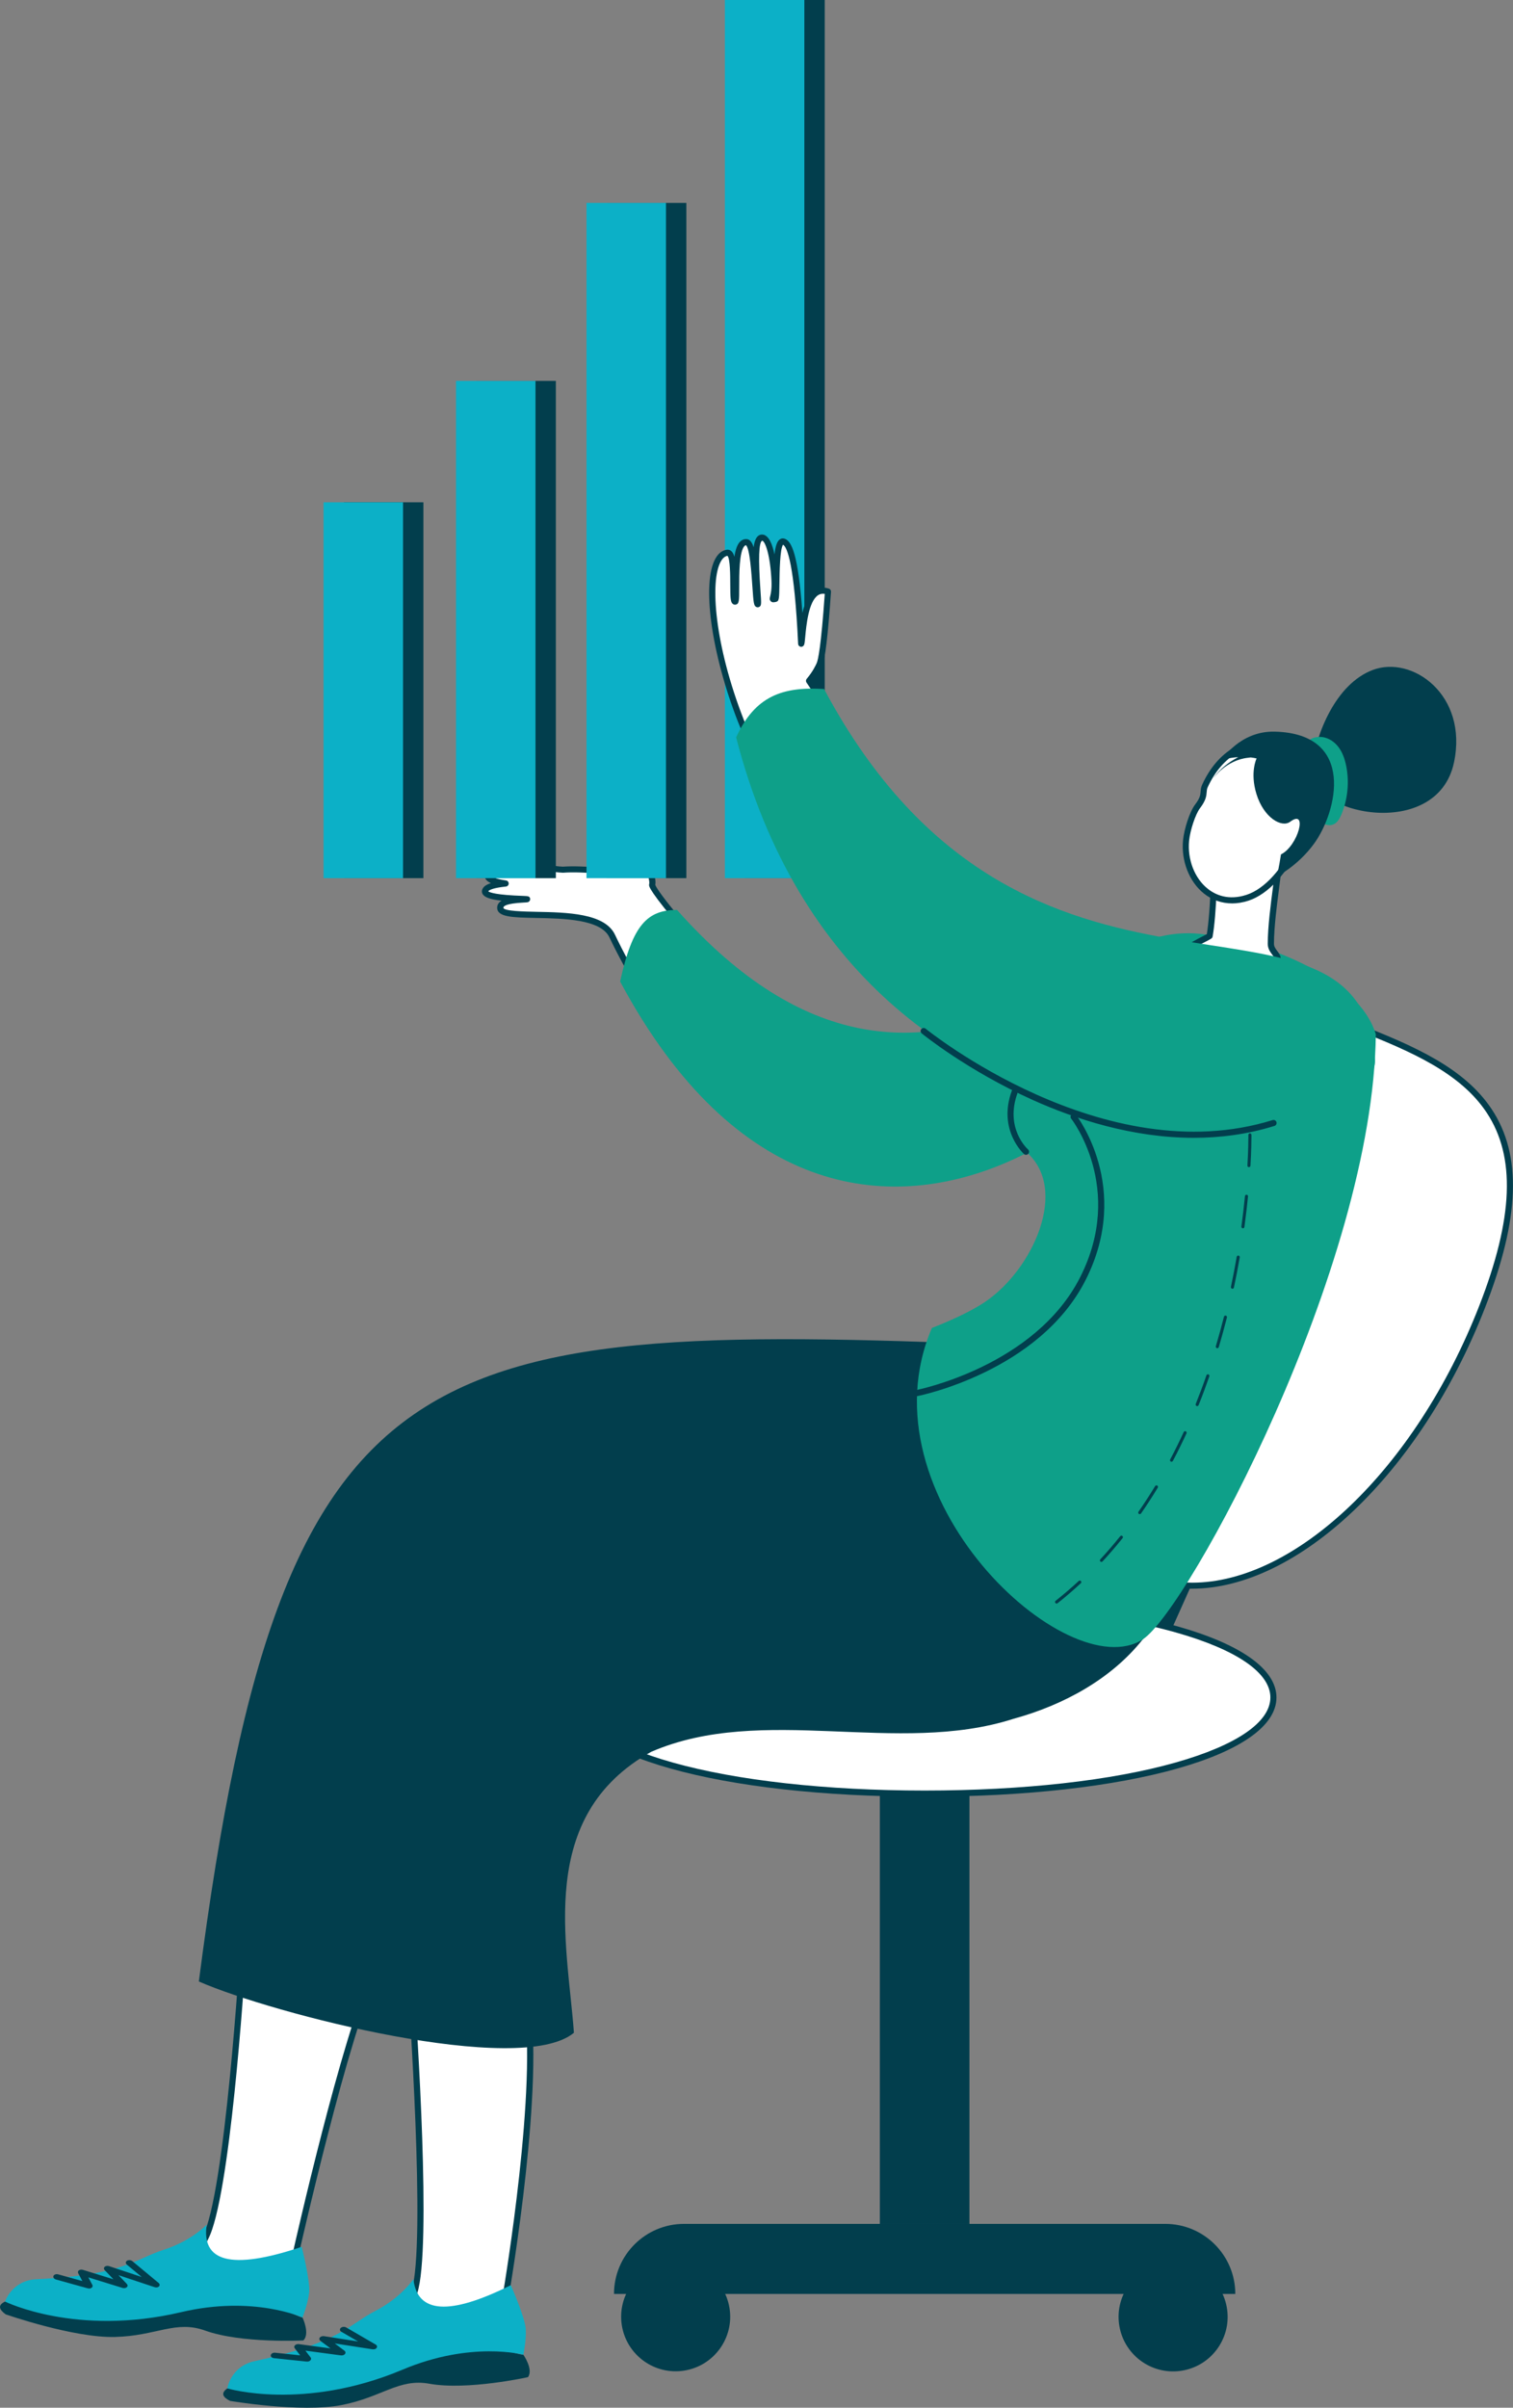 <svg width="266" height="423" viewBox="0 0 266 423" fill="none" xmlns="http://www.w3.org/2000/svg">
<rect x="0" y="0" width="266" height="423" fill="#808080" stroke="none"/>
<g clip-path="url(#clip0_135_6905)">
<path d="M215.033 266.001L201.778 295.637L184.379 291.119L199.941 262.329L215.033 266.001Z" fill="#023E4D"/>
<path d="M154.685 390.699H170.435V310.66H154.685V390.699Z" fill="#023E4D"/>
<path d="M100.9 298.221C100.9 307.553 126.219 315.112 162.562 315.112C198.906 315.112 223.875 307.547 223.875 298.221C223.875 288.896 198.901 281.331 162.562 281.331C126.224 281.331 100.9 288.896 100.9 298.221Z" fill="white"/>
<path d="M162.562 315.651C126.521 315.651 100.361 308.317 100.361 298.221C100.361 288.126 126.521 280.792 162.562 280.792C198.604 280.792 224.414 288.126 224.414 298.221C224.414 308.317 198.399 315.651 162.562 315.651ZM162.562 281.864C145.288 281.864 129.549 283.614 118.25 286.79C107.565 289.795 101.439 293.957 101.439 298.216C101.439 302.475 107.565 306.637 118.25 309.642C129.549 312.819 145.288 314.569 162.562 314.569C179.837 314.569 195.49 312.819 206.703 309.642C217.431 306.6 223.342 302.545 223.342 298.216C223.342 293.887 217.431 289.827 206.703 286.79C195.49 283.614 179.816 281.864 162.562 281.864Z" fill="#023E4D"/>
<path d="M208.446 416.359C213.598 415.144 216.789 409.985 215.573 404.836C214.357 399.688 209.194 396.499 204.042 397.714C198.889 398.929 195.698 404.088 196.914 409.237C198.131 414.386 203.293 417.575 208.446 416.359Z" fill="#023E4D"/>
<path d="M120.325 416.472C125.551 415.624 129.099 410.704 128.251 405.482C127.403 400.26 122.479 396.714 117.254 397.561C112.028 398.409 108.479 403.329 109.328 408.551C110.176 413.773 115.1 417.319 120.325 416.472Z" fill="#023E4D"/>
<path d="M217.177 403.008C217.177 396.207 211.66 390.699 204.86 390.699H120.265C113.46 390.699 107.948 396.213 107.948 403.008H217.177Z" fill="#023E4D"/>
<path d="M238.461 180.362C218.875 172.721 202.856 168.112 189.638 201.943C176.421 235.773 181.583 269.393 201.169 277.034C220.755 284.674 247.346 263.444 260.563 229.613C273.781 195.783 258.047 188.002 238.461 180.362Z" fill="white"/>
<path d="M209.542 279.118C206.584 279.118 203.712 278.606 200.97 277.535C191.309 273.765 184.773 263.772 182.564 249.39C180.371 235.116 182.704 218.193 189.132 201.743C195.307 185.929 202.424 177.46 211.52 175.074C219.753 172.921 228.681 175.963 238.649 179.856C248.725 183.786 257.454 187.631 262.255 194.868C267.6 202.928 267.223 214.031 261.059 229.807C249.593 259.152 227.981 279.112 209.537 279.112L209.542 279.118ZM217.296 175.446C215.415 175.446 213.589 175.656 211.795 176.124C203.06 178.413 196.18 186.678 190.134 202.142C183.776 218.419 181.464 235.138 183.63 249.229C185.78 263.212 192.074 272.909 201.363 276.533C203.992 277.561 206.762 278.051 209.602 278.051C227.587 278.051 248.758 258.344 260.062 229.419C266.086 213.998 266.501 203.208 261.366 195.465C256.738 188.492 248.165 184.729 238.267 180.863C230.686 177.907 223.729 175.441 217.296 175.441V175.446Z" fill="#023E4D"/>
<path d="M171.464 187.001C164.993 190.382 159.049 186.839 148.672 185.337C136.263 183.539 114.392 156.574 114.656 155.448C115.416 152.325 107.969 144.895 107.969 144.895C105.183 145.11 110.992 151.954 109.408 152.874C108.519 153.391 102.764 152.508 98.971 152.794C94.606 152.621 88.615 149.935 88.27 151.475C88.135 152.078 89.089 152.664 90.468 153.187C87.914 152.988 85.802 153.063 85.77 153.833C85.743 154.544 87.117 154.969 88.895 155.227C87.262 155.4 85.807 155.691 85.382 156.31C84.212 158.006 93.081 157.893 92.666 157.979C92.149 158.092 87.968 157.941 87.963 159.47C87.952 162.254 104.828 158.55 107.635 164.435C114.855 179.56 131.683 204.333 155.671 205.12C174.088 205.723 180.144 196.451 187.284 193.92C180.257 189.785 171.949 195.131 171.475 187.001H171.464Z" fill="white"/>
<path d="M157.379 205.685C156.813 205.685 156.231 205.674 155.644 205.658C144.884 205.303 134.565 200.214 124.969 190.533C115.76 181.24 109.844 170.336 107.134 164.666C105.614 161.49 99.062 161.36 94.272 161.269C90.134 161.188 87.402 161.134 87.408 159.47C87.408 158.91 87.715 158.517 88.183 158.237C86.109 158.006 85.128 157.629 84.821 157.02C84.73 156.832 84.617 156.455 84.924 156.008C85.171 155.647 85.613 155.367 86.308 155.147C85.646 154.851 85.193 154.431 85.22 153.817C85.231 153.553 85.349 153.311 85.559 153.128C85.861 152.858 86.454 152.578 88.189 152.562C87.833 152.223 87.634 151.825 87.736 151.361C87.801 151.081 87.963 150.85 88.216 150.699C89.008 150.209 90.538 150.554 93.178 151.205C95.043 151.663 97.15 152.185 98.954 152.261C100.835 152.121 103.125 152.261 105.151 152.379C106.762 152.476 108.766 152.594 109.133 152.411C109.327 152.067 108.454 150.301 107.985 149.348C107.08 147.512 106.293 145.923 106.832 144.981C106.978 144.728 107.285 144.41 107.921 144.362C108.077 144.351 108.233 144.405 108.341 144.518C109.117 145.293 115.825 152.099 115.2 155.464C116.154 157.99 137.189 183.14 148.747 184.809C151.931 185.273 154.717 185.924 157.174 186.506C162.81 187.83 166.889 188.794 171.211 186.532C171.372 186.446 171.566 186.452 171.728 186.543C171.884 186.635 171.992 186.796 171.997 186.979C172.245 191.292 174.788 191.378 178.635 191.508C181.405 191.599 184.541 191.707 187.537 193.468C187.715 193.575 187.822 193.775 187.801 193.985C187.779 194.195 187.645 194.372 187.445 194.442C185.419 195.158 183.479 196.44 181.233 197.921C175.958 201.404 169.443 205.701 157.374 205.701L157.379 205.685ZM85.834 156.584C86.109 156.81 87.267 157.236 91.988 157.397C92.839 157.43 93.157 157.44 93.205 157.925C93.232 158.194 93.033 158.447 92.769 158.507C92.634 158.534 92.435 158.55 92.041 158.566C88.959 158.722 88.496 159.201 88.496 159.47C88.496 160.079 92.273 160.149 94.305 160.192C99.655 160.294 106.315 160.423 108.115 164.203C110.792 169.814 116.644 180.599 125.739 189.774C135.136 199.256 145.207 204.236 155.682 204.581C168.538 205.006 175.252 200.57 180.651 197.011C182.553 195.756 184.245 194.641 185.985 193.861C183.517 192.741 180.925 192.655 178.609 192.574C175.015 192.455 171.615 192.337 171.006 187.825C166.582 189.817 162.293 188.805 156.932 187.545C154.491 186.969 151.732 186.322 148.596 185.865C137.108 184.201 118.099 161.7 114.893 156.999C114.095 155.831 114.074 155.567 114.133 155.319C114.322 154.538 113.54 151.27 107.797 145.476C107.786 145.482 107.78 145.492 107.775 145.503C107.522 145.95 108.422 147.77 108.96 148.858C109.968 150.893 110.836 152.654 109.677 153.327C109.106 153.661 107.786 153.596 105.092 153.434C103.093 153.316 100.824 153.181 99.014 153.321C98.992 153.321 98.971 153.321 98.949 153.321C97.031 153.246 94.849 152.708 92.925 152.234C91.416 151.862 89.137 151.302 88.782 151.604C88.782 151.598 88.884 152.002 90.657 152.675C90.905 152.772 91.05 153.036 90.991 153.294C90.931 153.558 90.684 153.731 90.425 153.714C87.321 153.478 86.524 153.763 86.335 153.881C86.438 154 86.917 154.387 88.97 154.684C89.24 154.721 89.439 154.958 89.434 155.227C89.428 155.497 89.223 155.723 88.949 155.75C86.686 155.987 86.034 156.353 85.845 156.574L85.834 156.584Z" fill="#023E4D"/>
<path d="M119.036 159.863C113.869 159.863 111.213 162.389 109.025 172.441C149.485 247.931 215.836 183.953 207.058 167.208C199.87 153.499 164.341 210.892 119.036 159.869V159.863Z" fill="#0EA089"/>
<path d="M74.438 88.245H60.467V154.274H74.438V88.245Z" fill="#023E4D"/>
<path d="M70.855 88.245H56.883V154.274H70.855V88.245Z" fill="#0CB0C7"/>
<path d="M97.726 66.918H83.754V154.274H97.726V66.918Z" fill="#023E4D"/>
<path d="M94.143 66.918H80.171V154.274H94.143V66.918Z" fill="#0CB0C7"/>
<path d="M120.669 35.65H106.697V154.274H120.669V35.65Z" fill="#023E4D"/>
<path d="M117.086 35.65H103.114V154.274H117.086V35.65Z" fill="#0CB0C7"/>
<path d="M144.997 0H131.025V154.274H144.997V0Z" fill="#023E4D"/>
<path d="M141.414 0H127.442V154.274H141.414V0Z" fill="#0CB0C7"/>
<path d="M42.75 342.551C42.75 342.551 40.158 385.498 36.106 393.143C33.062 398.894 36.516 400.504 41.322 401.527C48.386 403.029 51.937 396.164 51.937 396.164C51.937 396.164 60.822 356.632 66.178 346.008C62.794 346.25 42.739 342.551 42.739 342.551H42.75Z" fill="white"/>
<path d="M43.3 402.281C42.637 402.281 41.947 402.211 41.215 402.055C38.445 401.468 35.751 400.639 34.786 398.576C34.107 397.117 34.382 395.259 35.638 392.896C39.587 385.438 42.19 342.95 42.217 342.524C42.227 342.368 42.303 342.228 42.421 342.131C42.54 342.034 42.702 341.997 42.852 342.024C43.052 342.061 62.875 345.712 66.151 345.475C66.34 345.459 66.528 345.551 66.636 345.712C66.744 345.874 66.755 346.078 66.668 346.25C61.399 356.696 52.557 395.889 52.47 396.283C52.46 396.326 52.444 396.369 52.422 396.412C52.39 396.476 49.308 402.275 43.3 402.275V402.281ZM43.251 343.192C42.906 348.652 40.428 386.144 36.586 393.396C35.503 395.443 35.233 396.988 35.762 398.119C36.527 399.761 39.065 400.499 41.441 401.005C47.75 402.345 51.059 396.665 51.436 395.981C51.969 393.606 60.046 357.945 65.332 346.552C60.758 346.353 46.425 343.774 43.251 343.198V343.192Z" fill="#023E4D"/>
<path d="M0.97 406.583C0.97 406.583 12.921 410.756 20.217 410.567C27.507 410.379 30.885 407.579 36.058 409.442C42.454 411.741 53.333 411.176 53.333 411.176C54.545 410.002 53.187 407.154 53.187 407.154C51.339 406.653 49.431 405.048 46.84 404.715C35.632 403.277 17.884 404.456 0.884 404.348C-0.49 405.016 -0.097 405.781 0.975 406.583H0.97Z" fill="#023E4D"/>
<path d="M0.878 404.348C0.878 404.348 13.438 410.546 31.834 406.211C44.587 403.207 53.182 407.154 53.182 407.154C53.182 407.154 54.119 404.801 54.351 402.787C54.577 400.773 53.042 394.732 53.042 394.732C40.412 398.969 35.422 397.219 36.333 390.839C36.333 390.839 33.693 393.682 28.768 395.254C23.837 396.826 21.736 399.712 6.434 400.418C2.08 400.617 0.884 404.354 0.884 404.354L0.878 404.348Z" fill="#0CB0C7"/>
<path d="M27.512 401.866C27.69 401.855 27.852 401.791 27.954 401.683C28.127 401.505 28.094 401.252 27.884 401.075L23.272 397.252C23.018 397.042 22.598 397.009 22.329 397.176C22.059 397.343 22.049 397.65 22.302 397.86L24.926 400.035L19.171 398.124C18.896 398.032 18.584 398.081 18.406 398.242C18.228 398.404 18.228 398.641 18.406 398.824L19.942 400.434L14.581 398.776C14.333 398.7 14.058 398.732 13.88 398.856C13.702 398.986 13.648 399.179 13.745 399.362L14.478 400.746L10.232 399.567C9.877 399.47 9.505 399.594 9.402 399.847C9.295 400.1 9.499 400.38 9.85 400.477L15.421 402.022C15.669 402.092 15.933 402.055 16.105 401.925C16.278 401.796 16.326 401.602 16.235 401.425L15.529 400.095L21.542 401.952C21.817 402.038 22.124 401.985 22.296 401.823C22.469 401.662 22.469 401.43 22.296 401.247L20.826 399.707L27.178 401.818C27.291 401.855 27.41 401.872 27.528 401.861L27.512 401.866Z" fill="#023E4D"/>
<path d="M72.261 349.018C72.261 349.018 75.559 394.495 72.838 402.711C70.79 408.887 74.465 409.905 79.374 410.11C86.589 410.417 88.954 403.061 88.954 403.061C88.954 403.061 95.371 365.71 92.446 350.682C89.148 351.484 72.261 349.023 72.261 349.023V349.018Z" fill="white"/>
<path d="M79.816 410.659C79.665 410.659 79.514 410.659 79.358 410.648C76.529 410.53 73.732 410.158 72.439 408.284C71.523 406.96 71.491 405.081 72.331 402.539C74.988 394.522 71.76 349.508 71.728 349.056C71.717 348.894 71.776 348.733 71.9 348.625C72.019 348.512 72.18 348.463 72.348 348.485C78.151 349.33 89.8 350.768 92.327 350.154C92.467 350.116 92.618 350.143 92.747 350.224C92.871 350.305 92.957 350.429 92.984 350.574C95.9 365.527 89.757 401.624 89.493 403.148C89.493 403.175 89.482 403.196 89.477 403.223C89.45 403.298 87.004 410.654 79.821 410.654L79.816 410.659ZM72.849 349.643C73.264 355.512 75.931 395.103 73.355 402.878C72.628 405.075 72.617 406.642 73.328 407.671C74.357 409.162 76.976 409.469 79.406 409.571C85.964 409.851 88.237 403.519 88.437 402.927C88.674 401.538 94.617 366.162 92.02 351.296C88.167 351.743 75.893 350.073 72.854 349.643H72.849Z" fill="#023E4D"/>
<path d="M40.428 421.794C40.428 421.794 52.907 423.926 60.068 422.526C67.229 421.132 70.09 417.809 75.5 418.784C82.192 419.99 92.823 417.626 92.823 417.626C93.825 416.269 92.009 413.685 92.009 413.685C90.102 413.496 87.952 412.231 85.344 412.333C74.05 412.775 56.749 416.883 39.964 419.602C38.72 420.491 39.237 421.18 40.422 421.788L40.428 421.794Z" fill="#023E4D"/>
<path d="M39.964 419.602C39.964 419.602 53.376 423.63 70.796 416.302C82.871 411.219 92.009 413.69 92.009 413.69C92.009 413.69 92.543 411.214 92.435 409.189C92.327 407.164 89.805 401.468 89.805 401.468C79.04 406.836 73.355 406.459 72.682 400.402C72.682 400.402 70.553 403.643 65.952 406.012C61.35 408.381 59.761 411.574 44.787 414.81C40.525 415.731 39.964 419.613 39.964 419.613V419.602Z" fill="#0CB0C7"/>
<path d="M65.812 412.737C65.984 412.694 66.135 412.608 66.216 412.484C66.356 412.28 66.286 412.037 66.043 411.897L60.86 408.893C60.574 408.726 60.154 408.764 59.917 408.974C59.68 409.184 59.723 409.49 60.009 409.652L62.961 411.359L56.97 410.427C56.684 410.384 56.382 410.481 56.231 410.67C56.081 410.858 56.118 411.09 56.323 411.246L58.106 412.576L52.541 411.827C52.282 411.795 52.018 411.87 51.862 412.027C51.705 412.183 51.684 412.387 51.813 412.549L52.767 413.793L48.381 413.335C48.014 413.297 47.67 413.48 47.61 413.744C47.546 414.008 47.794 414.256 48.16 414.293L53.909 414.891C54.162 414.918 54.416 414.837 54.566 414.681C54.717 414.525 54.733 414.326 54.61 414.164L53.694 412.969L59.933 413.803C60.219 413.841 60.515 413.739 60.655 413.55C60.801 413.362 60.758 413.13 60.558 412.98L58.85 411.703L65.467 412.732C65.585 412.748 65.704 412.743 65.817 412.716L65.812 412.737Z" fill="#023E4D"/>
<path d="M188.156 236.764C75.219 231.929 49.965 232.112 34.959 348.114C48.025 353.832 91.454 364.967 100.9 357.127C99.763 341.388 94.191 319.065 114.494 307.763C134.08 299.298 157.756 308.516 178.172 301.969C187.057 299.535 195.441 294.915 200.916 287.996C213.767 273.313 208.874 239.348 188.151 236.758L188.156 236.764Z" fill="#023E4D"/>
<path d="M173.236 228.687C181.648 222.974 188.006 208.845 180.387 202.352C172.008 194.539 189.536 161.78 211.002 164.069C223.401 165.388 239.054 172.194 241.882 181.719C241.441 222.592 208.88 282.757 200.927 288.002C187.688 296.585 151.139 262.91 163.839 233.296C163.839 233.296 169.643 231.132 173.242 228.687H173.236Z" fill="#0EA089"/>
<path d="M224.031 169.351C220.48 172.404 215.539 176.7 209.397 172.441C203.26 168.182 210.916 165.571 212.657 164.44C213.018 162.442 213.298 158.765 213.363 155.61C213.325 157.597 223.697 153.413 224.624 153.434C224.565 154.877 223.444 161.403 223.428 165.802C223.428 167.461 225.626 167.983 224.031 169.351Z" fill="white"/>
<path d="M214.586 174.762C212.872 174.762 211.035 174.234 209.095 172.883C207.279 171.623 206.439 170.385 206.525 169.103C206.67 166.949 209.451 165.522 211.288 164.58C211.633 164.402 211.94 164.246 212.172 164.112C212.5 162.136 212.764 158.7 212.824 155.604C212.829 155.308 213.088 155.066 213.373 155.077C213.653 155.077 213.874 155.297 213.901 155.567C214.774 155.997 219.855 154.339 221.795 153.704C223.611 153.111 224.29 152.901 224.624 152.901H224.64C224.786 152.901 224.92 152.966 225.023 153.068C225.12 153.176 225.173 153.316 225.168 153.461C225.147 153.957 225.023 154.931 224.845 156.283C224.5 158.905 223.983 162.873 223.977 165.808C223.977 166.303 224.257 166.68 224.559 167.084C225.023 167.698 225.718 168.629 224.392 169.765L224.328 169.819C221.887 171.919 218.568 174.762 214.596 174.762H214.586ZM213.874 156.649C213.777 159.632 213.508 162.766 213.19 164.537C213.163 164.682 213.077 164.812 212.953 164.892C212.667 165.075 212.258 165.291 211.778 165.533C210.254 166.314 207.699 167.628 207.597 169.173C207.538 170.035 208.249 170.988 209.709 172C215.469 176 219.99 172.118 223.616 169.001L223.681 168.947C224.241 168.468 224.155 168.355 223.681 167.73C223.325 167.256 222.878 166.664 222.883 165.808C222.889 162.803 223.417 158.797 223.762 156.148C223.864 155.346 223.956 154.646 224.015 154.129C223.514 154.28 222.787 154.517 222.118 154.732C217.851 156.127 215.205 156.859 213.869 156.654L213.874 156.649Z" fill="#023E4D"/>
<path d="M208.529 147.657C208.718 145.729 209.677 142.811 210.544 141.669C212.064 139.677 211.342 139.166 211.838 138.083C214.526 132.22 219.16 129.651 226.219 129.597C235.95 129.522 229.457 154.409 219.327 157.72C212.646 159.906 207.926 153.833 208.529 147.657Z" fill="white"/>
<path d="M216.606 158.711C214.79 158.711 213.088 158.119 211.638 156.961C209.068 154.899 207.635 151.227 207.99 147.608C208.174 145.729 209.122 142.649 210.113 141.346C210.997 140.189 211.035 139.623 211.078 139.079C211.105 138.729 211.132 138.336 211.347 137.863C214.079 131.918 218.799 129.118 226.213 129.064C226.23 129.064 226.246 129.064 226.262 129.064C229.015 129.064 230.831 130.906 231.375 134.255C231.984 137.97 230.982 143.285 228.767 148.125C226.348 153.413 222.964 157.101 219.489 158.237C218.514 158.555 217.544 158.716 216.601 158.716L216.606 158.711ZM226.262 130.136C226.262 130.136 226.235 130.136 226.219 130.136C219.273 130.19 214.86 132.785 212.323 138.31C212.188 138.606 212.166 138.848 212.145 139.155C212.096 139.79 212.042 140.587 210.965 141.998C210.183 143.026 209.235 145.853 209.057 147.711C208.739 150.979 210.011 154.28 212.306 156.121C213.653 157.198 215.927 158.264 219.149 157.209C222.339 156.164 225.486 152.691 227.781 147.673C229.915 143.015 230.88 137.938 230.308 134.422C229.845 131.574 228.482 130.136 226.256 130.136H226.262Z" fill="#023E4D"/>
<path d="M241.284 117.725C248.257 115.038 258.133 122.086 255.628 133.937C252.659 148.018 229.446 142.983 230.551 134.96C231.424 128.623 234.921 120.18 241.279 117.725H241.284Z" fill="#023E4D"/>
<path d="M231.92 129.468C233.186 129.415 234.398 130.114 235.196 131.094C235.993 132.074 236.424 133.307 236.672 134.546C237.248 137.389 236.952 140.399 235.837 143.08C235.535 143.802 235.115 144.561 234.387 144.852C233.606 145.164 232.701 144.825 232.049 144.292C230.341 142.892 229.964 140.447 229.974 138.24C229.985 136.414 230.109 134.621 229.732 132.823C229.376 131.116 229.608 129.571 231.914 129.468H231.92Z" fill="#0EA089"/>
<path d="M217.458 133.146C217.538 133.103 217.625 133.06 217.705 133.017C216.019 133.124 214.79 133.517 214.79 133.517C214.79 133.517 217.959 128.381 224.123 128.537C238.434 128.898 235.093 142.633 231.03 148.211C228.164 152.147 224.484 153.973 224.484 153.973C224.484 153.973 224.861 152.411 225.206 150.107C228.218 148.626 229.996 141.987 226.828 144.367C225.346 145.476 222.183 143.694 220.89 139.478C219.721 135.666 220.922 133.243 220.922 133.243C220.572 133.167 220.227 133.108 219.888 133.07C219.764 133.087 219.629 133.103 219.489 133.119C215.502 133.512 213.276 136.791 213.276 136.791C213.276 136.791 214.494 134.74 217.468 133.146H217.458Z" fill="#023E4D"/>
<path d="M165.65 155.481C157.185 148.976 148.72 128.887 142.238 119.615C143.359 118.28 143.86 117.203 144.07 116.734C144.819 115.097 145.444 105.707 145.568 103.93C140.977 102.401 141.177 112.648 140.853 113.1C140.525 106.095 139.819 96.128 137.852 95.18C135.972 94.276 136.758 105.12 136.3 105.222C135.33 105.432 136.306 105.195 136.16 102.013C136.02 98.955 135.395 94.658 134.059 94.459C131.807 94.12 133.617 106.348 133.191 106.154C132.663 105.912 132.879 95.288 131.182 95.245C128.584 95.18 129.775 105.556 129.231 105.685C128.45 105.869 129.581 96.86 127.846 97.114C123.848 97.695 124.279 111.344 130.217 126.555C136.16 141.766 151.624 161.452 169.756 175.004C180.538 183.065 175.3 162.906 165.645 155.486L165.65 155.481Z" fill="white"/>
<path d="M173.802 177.406C172.805 177.406 171.405 176.9 169.438 175.43C151.953 162.356 135.988 142.795 129.721 126.749C125.007 114.672 123.331 102.336 125.826 98.05C126.327 97.189 126.979 96.699 127.771 96.58C128.062 96.537 128.337 96.618 128.568 96.817C128.811 97.027 128.988 97.367 129.118 97.819C129.296 96.602 129.608 95.654 130.131 95.143C130.433 94.847 130.82 94.69 131.198 94.707C131.785 94.723 132.189 95.175 132.491 96.139C132.62 95.229 132.846 94.556 133.224 94.206C133.482 93.969 133.795 93.872 134.134 93.921C135.169 94.077 135.794 95.627 136.166 97.404C136.333 95.907 136.629 95.046 137.146 94.728C137.432 94.55 137.76 94.54 138.084 94.696C139.156 95.213 140.32 97.27 141.074 107.683C141.462 105.998 142.109 104.399 143.24 103.661C143.962 103.187 144.803 103.106 145.735 103.419C145.967 103.494 146.118 103.72 146.101 103.968L146.08 104.248C145.557 111.689 145.062 115.846 144.555 116.955C144.372 117.359 143.908 118.371 142.906 119.636C145.115 122.856 147.535 127.255 150.094 131.902C154.987 140.792 160.536 150.871 165.973 155.05C173.204 160.606 178.172 173.152 175.607 176.528C175.246 177.007 174.681 177.401 173.802 177.401V177.406ZM127.889 97.647C127.458 97.722 127.076 98.04 126.758 98.583C124.737 102.056 125.664 113.396 130.723 126.351C136.925 142.224 152.74 161.603 170.079 174.563C171.431 175.575 173.835 177.088 174.751 175.882C176.766 173.228 172.31 161.28 165.321 155.906C159.707 151.593 154.103 141.406 149.157 132.424C146.522 127.638 144.032 123.115 141.796 119.922C141.656 119.723 141.667 119.453 141.823 119.265C142.912 117.967 143.397 116.907 143.58 116.508C143.828 115.959 144.345 113.649 145.002 104.334C144.56 104.264 144.178 104.334 143.833 104.56C142.147 105.659 141.753 109.88 141.565 111.91C141.468 112.954 141.441 113.213 141.295 113.412C141.16 113.601 140.923 113.676 140.702 113.611C140.482 113.547 140.331 113.347 140.32 113.121C139.657 99.073 138.402 96.144 137.674 95.692C137.114 96.376 137.055 100.597 137.033 102.428C136.995 105.195 136.99 105.621 136.419 105.745C136.079 105.82 135.761 105.885 135.508 105.626C135.255 105.368 135.33 105.061 135.406 104.759C135.508 104.334 135.702 103.548 135.632 102.035C135.427 97.566 134.544 95.073 133.989 94.987C133.407 95.267 133.304 98.169 133.687 103.618C133.859 106.095 133.881 106.353 133.531 106.595C133.374 106.703 133.148 106.725 132.981 106.644C132.529 106.439 132.48 106.03 132.27 102.956C132.135 100.958 131.823 96.3 131.149 95.789C131.079 95.789 130.998 95.816 130.896 95.918C129.953 96.833 129.958 100.963 129.958 103.182C129.958 105.524 129.958 106.078 129.371 106.218C129.177 106.262 128.983 106.218 128.832 106.1C128.417 105.772 128.396 105.018 128.385 102.67C128.385 101.184 128.369 98.115 127.9 97.663L127.889 97.647Z" fill="#023E4D"/>
<path d="M144.878 121.047C137.61 120.595 132.728 122.275 129.42 129.549C151.005 213.25 243.035 202.12 241.737 185.989C238.833 149.87 180.317 187.437 144.878 121.047Z" fill="#0EA089"/>
<path d="M209.882 199.897C199.084 199.897 189.008 196.596 181.556 193.241C170.036 188.056 162.126 181.622 162.051 181.557C161.819 181.369 161.787 181.03 161.975 180.798C162.164 180.567 162.503 180.534 162.735 180.723C163.047 180.976 194.057 206.003 223.74 196.779C224.026 196.693 224.328 196.849 224.414 197.134C224.5 197.42 224.344 197.721 224.058 197.807C219.3 199.288 214.526 199.897 209.882 199.897Z" fill="#023E4D"/>
<path d="M180.387 202.885C180.263 202.885 180.133 202.842 180.031 202.75C179.983 202.707 175.376 198.534 177.876 191.658C177.978 191.378 178.285 191.233 178.565 191.335C178.846 191.438 178.991 191.745 178.889 192.025C176.642 198.195 180.575 201.797 180.742 201.943C180.963 202.142 180.985 202.481 180.785 202.702C180.678 202.82 180.532 202.885 180.381 202.885H180.387Z" fill="#023E4D"/>
<path d="M161.232 245.266C160.978 245.266 160.752 245.088 160.704 244.83C160.65 244.539 160.838 244.253 161.129 244.2C161.339 244.162 182.025 240.011 189.929 224.336C197.791 208.743 188.431 196.661 188.334 196.542C188.151 196.311 188.189 195.971 188.42 195.788C188.652 195.605 188.992 195.643 189.175 195.874C189.277 195.998 199.068 208.603 190.888 224.826C182.741 240.98 161.544 245.223 161.329 245.266C161.296 245.271 161.259 245.276 161.226 245.276L161.232 245.266Z" fill="#023E4D"/>
<path d="M185.753 281.718C185.673 281.718 185.597 281.686 185.543 281.616C185.452 281.498 185.468 281.331 185.586 281.239C186.971 280.141 188.34 278.967 189.654 277.75C189.762 277.648 189.935 277.653 190.037 277.766C190.139 277.874 190.134 278.046 190.021 278.148C188.701 279.376 187.321 280.561 185.92 281.67C185.872 281.707 185.813 281.729 185.753 281.729V281.718ZM193.642 274.406C193.577 274.406 193.512 274.385 193.458 274.336C193.351 274.234 193.345 274.067 193.442 273.954C194.644 272.662 195.819 271.294 196.945 269.889C197.036 269.77 197.209 269.754 197.322 269.846C197.44 269.937 197.457 270.109 197.365 270.223C196.233 271.633 195.048 273.012 193.841 274.315C193.787 274.374 193.717 274.401 193.642 274.401V274.406ZM200.377 266.012C200.323 266.012 200.269 265.996 200.221 265.963C200.097 265.877 200.07 265.71 200.156 265.587C201.164 264.144 202.144 262.625 203.082 261.085C203.157 260.956 203.324 260.918 203.454 260.994C203.583 261.069 203.621 261.236 203.545 261.365C202.602 262.916 201.616 264.44 200.603 265.893C200.549 265.969 200.469 266.007 200.382 266.007L200.377 266.012ZM205.965 256.81C205.921 256.81 205.878 256.799 205.841 256.778C205.711 256.708 205.657 256.546 205.727 256.411C206.552 254.855 207.349 253.235 208.109 251.592C208.174 251.458 208.33 251.399 208.465 251.458C208.599 251.522 208.659 251.679 208.599 251.813C207.84 253.461 207.037 255.092 206.207 256.654C206.159 256.745 206.067 256.799 205.97 256.799L205.965 256.81ZM210.474 247.032C210.442 247.032 210.41 247.026 210.372 247.01C210.232 246.956 210.167 246.8 210.221 246.66C210.873 245.029 211.509 243.338 212.102 241.626C212.15 241.486 212.306 241.41 212.447 241.459C212.587 241.507 212.662 241.664 212.614 241.804C212.015 243.527 211.38 245.228 210.722 246.865C210.679 246.973 210.577 247.032 210.474 247.032ZM214.015 236.855C214.015 236.855 213.966 236.855 213.939 236.845C213.799 236.801 213.718 236.651 213.756 236.511C214.262 234.815 214.742 233.07 215.184 231.325C215.221 231.18 215.367 231.094 215.512 231.132C215.658 231.169 215.744 231.315 215.706 231.46C215.259 233.21 214.78 234.965 214.273 236.667C214.235 236.785 214.133 236.861 214.015 236.861V236.855ZM216.671 226.409C216.671 226.409 216.633 226.41 216.617 226.404C216.472 226.372 216.38 226.232 216.407 226.086C216.779 224.347 217.118 222.57 217.425 220.804C217.452 220.659 217.592 220.562 217.738 220.584C217.883 220.61 217.98 220.75 217.959 220.896C217.652 222.673 217.307 224.455 216.935 226.2C216.908 226.323 216.795 226.415 216.671 226.415V226.409ZM218.519 215.786C218.519 215.786 218.492 215.786 218.481 215.786C218.336 215.765 218.233 215.63 218.25 215.485C218.492 213.702 218.702 211.904 218.875 210.138C218.891 209.987 219.02 209.885 219.171 209.895C219.322 209.912 219.43 210.041 219.414 210.192C219.236 211.963 219.026 213.772 218.783 215.56C218.767 215.694 218.648 215.791 218.519 215.791V215.786ZM219.575 205.05C219.575 205.05 219.564 205.05 219.559 205.05C219.408 205.039 219.295 204.915 219.306 204.764C219.462 202.083 219.478 200.29 219.478 199.638V199.38C219.478 199.229 219.597 199.11 219.742 199.105C219.882 199.105 220.012 199.224 220.017 199.369V199.638C220.017 200.29 220.001 202.099 219.845 204.791C219.834 204.936 219.715 205.044 219.575 205.044V205.05Z" fill="#023E4D"/>
</g>
<defs>
<clipPath id="clip0_135_6905">
<rect width="266" height="423" fill="white"/>
</clipPath>
</defs>
</svg>
